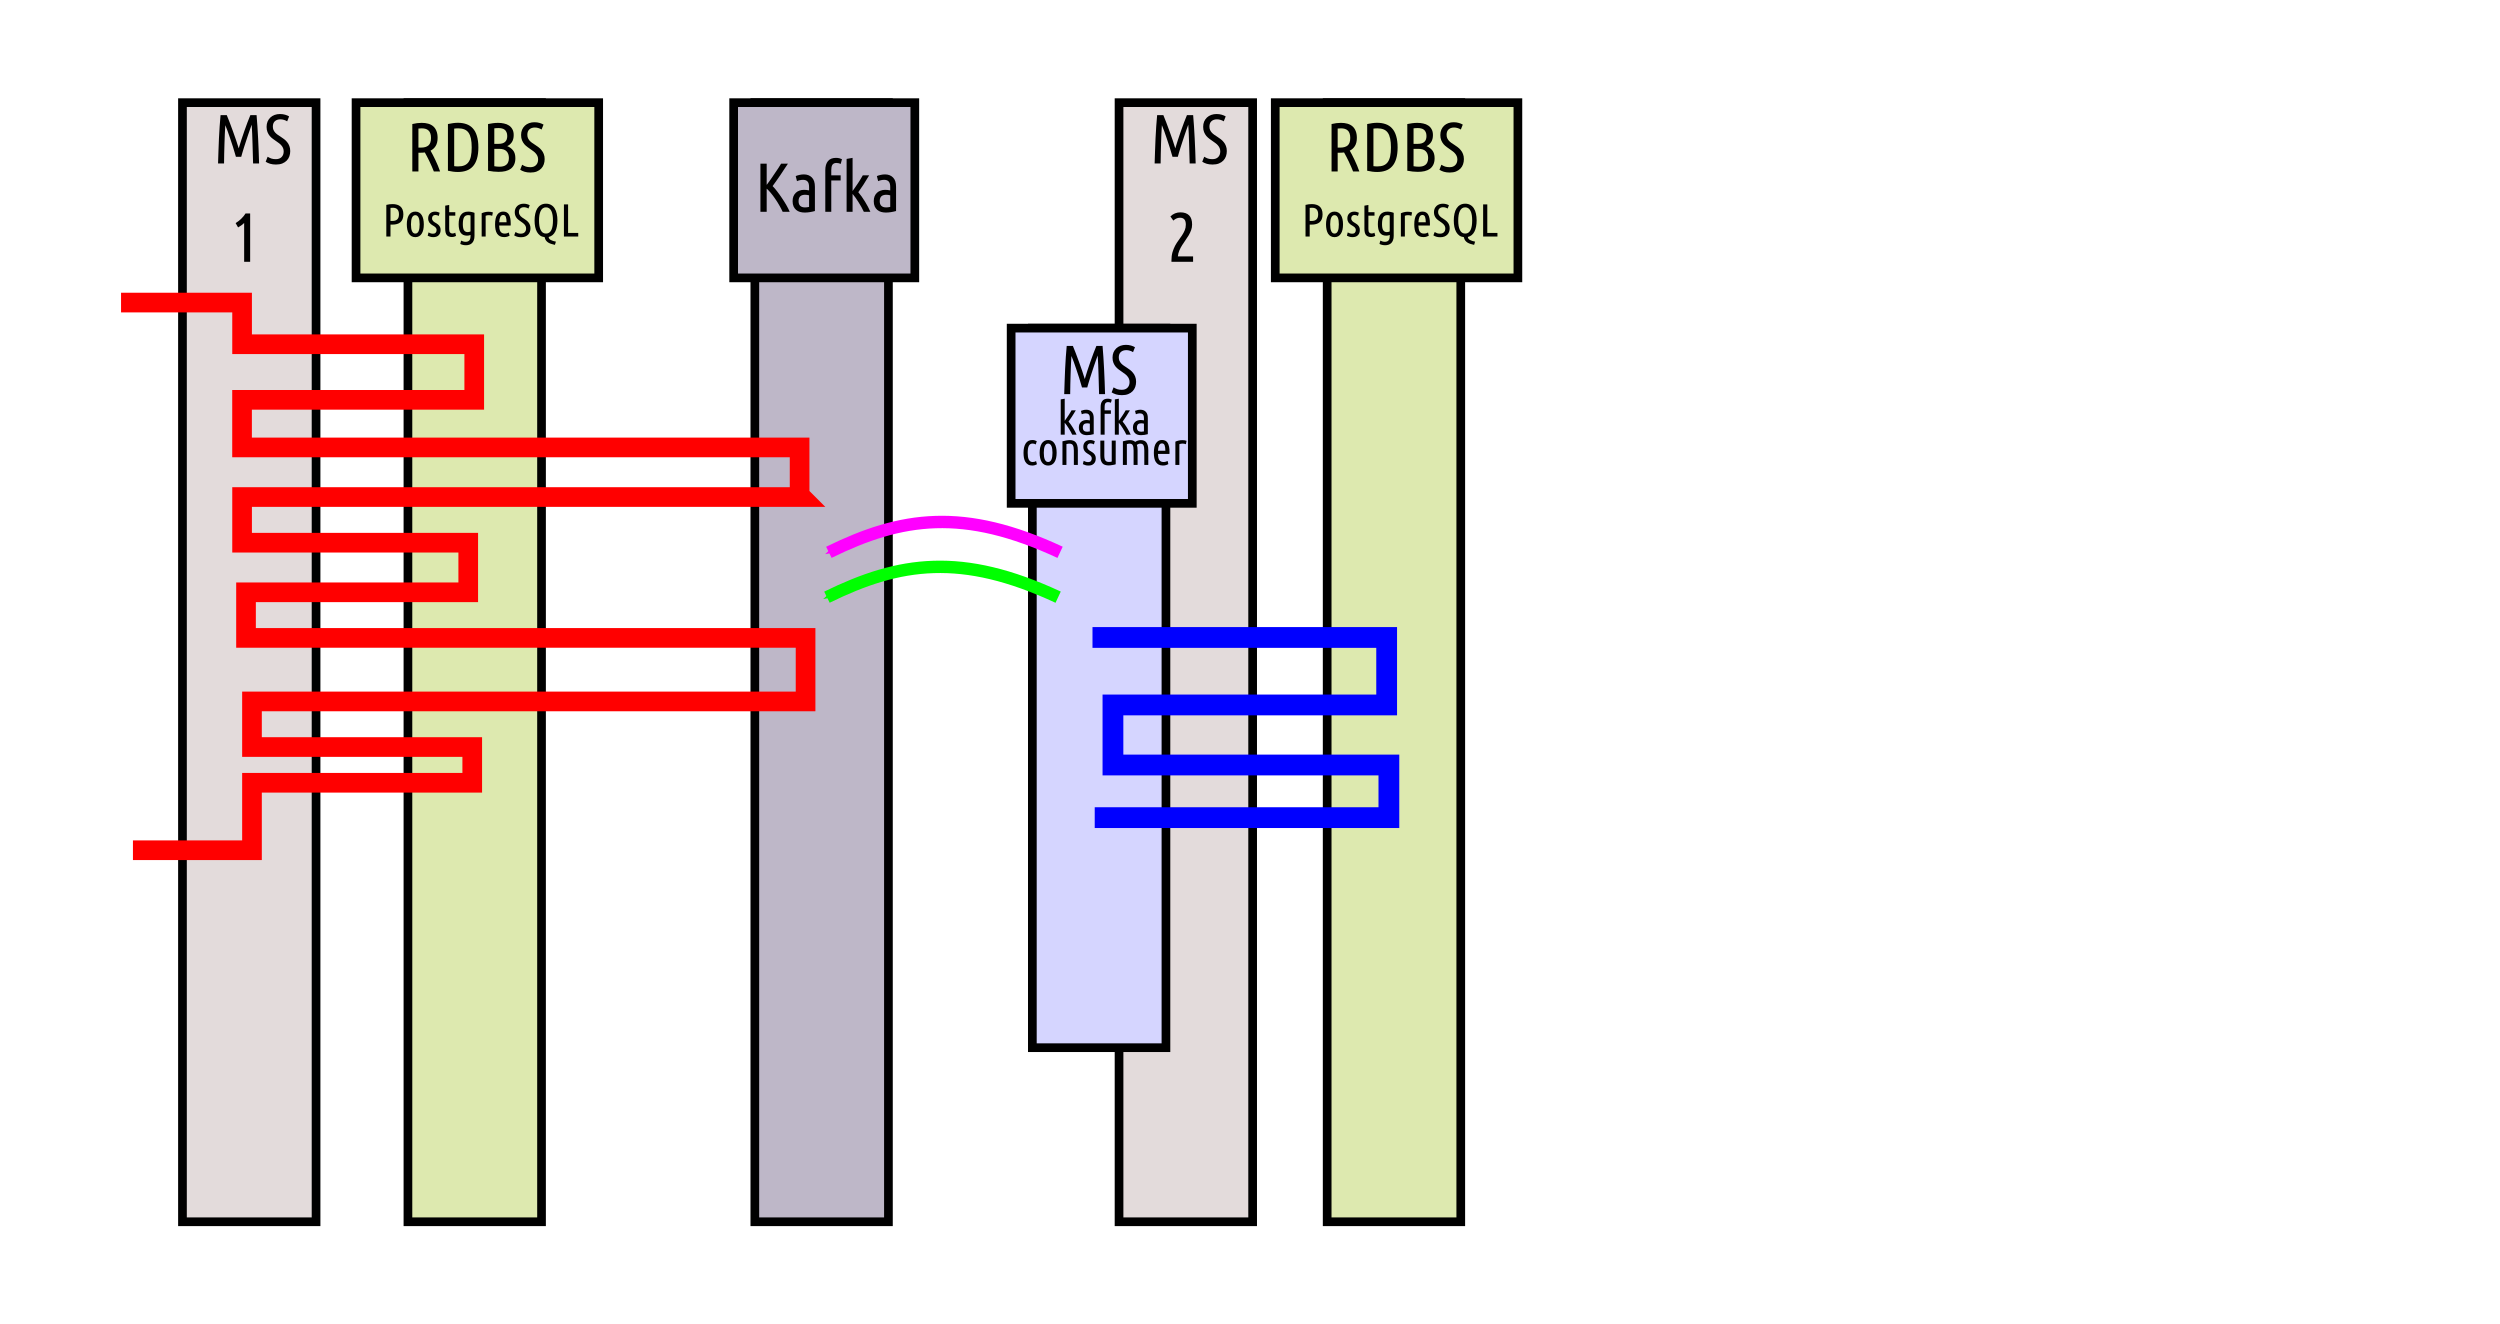 <?xml version="1.0" encoding="UTF-8" standalone="no"?>
<svg
   xmlns:dc="http://purl.org/dc/elements/1.1/"
   xmlns:cc="http://creativecommons.org/ns#"
   xmlns:rdf="http://www.w3.org/1999/02/22-rdf-syntax-ns#"
   xmlns:svg="http://www.w3.org/2000/svg"
   xmlns="http://www.w3.org/2000/svg"
   xmlns:sodipodi="http://sodipodi.sourceforge.net/DTD/sodipodi-0.dtd"
   xmlns:inkscape="http://www.inkscape.org/namespaces/inkscape"
   width="76.275mm"
   height="40.408mm"
   viewBox="0 0 76.275 40.408"
   version="1.1"
   id="svg8"
   inkscape:version="0.91 r13725"
   sodipodi:docname="2-kafka-detailed.svg">
  <sodipodi:namedview
     pagecolor="#ffffff"
     bordercolor="#666666"
     borderopacity="1"
     objecttolerance="10"
     gridtolerance="10"
     guidetolerance="10"
     inkscape:pageopacity="0"
     inkscape:pageshadow="2"
     inkscape:window-width="1366"
     inkscape:window-height="724"
     id="namedview603"
     showgrid="false"
     inkscape:zoom="2.3473369"
     inkscape:cx="67.842215"
     inkscape:cy="79.103548"
     inkscape:window-x="0"
     inkscape:window-y="20"
     inkscape:window-maximized="1"
     inkscape:current-layer="svg8" />
  <defs
     id="defs2">
    <marker
       orient="auto"
       refY="0.0"
       refX="0.0"
       id="Arrow1Mend"
       style="overflow:visible;">
      <path
         id="path5813"
         d="M 0.0,0.0 L 5.0,-5.0 L -12.5,0.0 L 5.0,5.0 L 0.0,0.0 z "
         style="fill-rule:evenodd;stroke:#ff00ff;stroke-width:1pt;stroke-opacity:1;fill:#ff00ff;fill-opacity:1"
         transform="scale(0.4) rotate(180) translate(10,0)" />
    </marker>
    <marker
       orient="auto"
       refY="0"
       refX="0"
       id="Arrow1Mend-3"
       style="overflow:visible">
      <path
         id="path5813-7"
         d="M 0,0 5,-5 -12.5,0 5,5 Z"
         style="fill:#000000;fill-opacity:1;fill-rule:evenodd;stroke:#000000;stroke-width:1pt;stroke-opacity:1"
         transform="matrix(-0.4,0,0,-0.4,-4,0)" />
    </marker>
    <marker
       orient="auto"
       refY="0"
       refX="0"
       id="Arrow1Mend-37"
       style="overflow:visible">
      <path
         id="path5813-8"
         d="M 0,0 5,-5 -12.5,0 5,5 Z"
         style="fill:#00ff00;fill-opacity:1;fill-rule:evenodd;stroke:#00ff00;stroke-width:1pt;stroke-opacity:1"
         transform="matrix(-0.4,0,0,-0.4,-4,0)" />
    </marker>
    <marker
       orient="auto"
       refY="0"
       refX="0"
       id="Arrow1Mend-4"
       style="overflow:visible">
      <path
         id="path5813-1"
         d="M 0,0 5,-5 -12.5,0 5,5 Z"
         style="fill:#ff00ff;fill-opacity:1;fill-rule:evenodd;stroke:#ff00ff;stroke-width:1pt;stroke-opacity:1"
         transform="matrix(-0.4,0,0,-0.4,-4,0)" />
    </marker>
    <marker
       orient="auto"
       refY="0"
       refX="0"
       id="Arrow1Mend-4-0"
       style="overflow:visible">
      <path
         id="path5813-1-9"
         d="M 0,0 5,-5 -12.5,0 5,5 Z"
         style="fill:#00ff00;fill-opacity:1;fill-rule:evenodd;stroke:#00ff00;stroke-width:1pt;stroke-opacity:1"
         transform="matrix(-0.4,0,0,-0.4,-4,0)" />
    </marker>
    <marker
       orient="auto"
       refY="0"
       refX="0"
       id="Arrow1Mend-8"
       style="overflow:visible">
      <path
         id="path5813-5"
         d="M 0,0 5,-5 -12.5,0 5,5 Z"
         style="fill:#ff00ff;fill-opacity:1;fill-rule:evenodd;stroke:#ff00ff;stroke-width:1pt;stroke-opacity:1"
         transform="matrix(-0.4,0,0,-0.4,-4,0)" />
    </marker>
    <marker
       orient="auto"
       refY="0"
       refX="0"
       id="Arrow1Mend-4-8"
       style="overflow:visible">
      <path
         id="path5813-1-4"
         d="M 0,0 5,-5 -12.5,0 5,5 Z"
         style="fill:#00ff00;fill-opacity:1;fill-rule:evenodd;stroke:#00ff00;stroke-width:1pt;stroke-opacity:1"
         transform="matrix(-0.4,0,0,-0.4,-4,0)" />
    </marker>
    <marker
       orient="auto"
       refY="0"
       refX="0"
       id="Arrow1Mend-4-0-3"
       style="overflow:visible">
      <path
         id="path5813-1-9-7"
         d="M 0,0 5,-5 -12.5,0 5,5 Z"
         style="fill:#00ff00;fill-opacity:1;fill-rule:evenodd;stroke:#00ff00;stroke-width:1pt;stroke-opacity:1"
         transform="matrix(-0.4,0,0,-0.4,-4,0)" />
    </marker>
  </defs>
  <rect
     style="fill:#beb7c8;stroke:#000000;stroke-width:0.265;fill-opacity:1"
     y="3.132"
     x="23.03"
     height="34.144"
     width="4.076"
     id="rect10-8" />
  <rect
     style="fill:#beb7c8;stroke:#000000;stroke-width:0.265;fill-opacity:1"
     y="3.132"
     x="22.384"
     height="5.346"
     width="5.527"
     id="rect10-8-3" />
  <rect
     style="fill:#e3dbdb;stroke:#000000;stroke-width:0.265;fill-opacity:1"
     y="3.132"
     x="5.567"
     height="34.144"
     width="4.076"
     id="rect10" />
  <g
     id="flowRoot12"
     style="font-style:normal;font-weight:normal;font-size:40px;line-height:1.25;font-family:sans-serif;letter-spacing:0px;word-spacing:0px;fill:#000000;fill-opacity:1;stroke:none"
     transform="matrix(0.06,0,0,0.06,-1.177,0.441)"
     aria-label=" MS 1">
    <path
       id="path4972"
       style="font-style:normal;font-variant:normal;font-weight:normal;font-stretch:normal;font-size:35.478px;line-height:0;font-family:'Ubuntu Condensed';-inkscape-font-specification:'Ubuntu Condensed, ';text-align:center;text-anchor:middle"
       d="m 139.582,72.379 q -0.71,-2.554 -1.455,-4.896 -0.745,-2.342 -1.455,-4.399 -0.674,-2.093 -1.313,-3.796 -0.639,-1.703 -1.171,-2.98 -0.142,2.022 -0.248,4.47 -0.071,2.412 -0.177,4.967 -0.071,2.554 -0.142,5.144 -0.035,2.554 -0.071,4.896 h -3.051 q 0.106,-3.193 0.213,-6.421 0.106,-3.264 0.248,-6.386 0.177,-3.158 0.355,-6.138 0.213,-2.98 0.461,-5.641 h 3.158 q 0.639,1.526 1.455,3.654 0.816,2.093 1.632,4.399 0.851,2.306 1.632,4.612 0.781,2.306 1.348,4.222 0.568,-1.916 1.313,-4.222 0.745,-2.306 1.561,-4.612 0.816,-2.306 1.596,-4.399 0.816,-2.129 1.455,-3.654 h 3.158 q 0.248,2.661 0.426,5.641 0.213,2.98 0.355,6.138 0.177,3.122 0.284,6.386 0.106,3.228 0.213,6.421 h -3.051 q -0.071,-2.342 -0.142,-4.931 -0.035,-2.59 -0.142,-5.18 -0.071,-2.625 -0.177,-5.073 -0.106,-2.483 -0.248,-4.541 -0.319,0.887 -0.816,2.235 -0.461,1.313 -0.993,2.874 -0.497,1.561 -1.064,3.228 -0.532,1.632 -1.029,3.158 -0.461,1.526 -0.851,2.803 -0.355,1.242 -0.568,2.022 z" />
    <path
       id="path4974"
       style="font-style:normal;font-variant:normal;font-weight:normal;font-stretch:normal;font-size:35.478px;line-height:0;font-family:'Ubuntu Condensed';-inkscape-font-specification:'Ubuntu Condensed, ';text-align:center;text-anchor:middle"
       d="m 159.86,73.586 q 1.916,0 2.945,-1.064 1.064,-1.064 1.064,-2.874 0,-0.958 -0.319,-1.703 -0.319,-0.745 -0.851,-1.348 -0.497,-0.603 -1.171,-1.1 -0.674,-0.497 -1.384,-0.993 -0.816,-0.568 -1.703,-1.206 -0.887,-0.639 -1.632,-1.49 -0.71,-0.851 -1.171,-1.987 -0.461,-1.135 -0.461,-2.661 0,-1.49 0.497,-2.696 0.532,-1.206 1.419,-2.058 0.922,-0.851 2.164,-1.313 1.277,-0.461 2.732,-0.461 1.419,0 2.625,0.355 1.206,0.355 2.022,0.851 l -0.993,2.519 q -0.745,-0.497 -1.632,-0.745 -0.851,-0.284 -1.809,-0.284 -1.738,0 -2.803,0.958 -1.029,0.922 -1.029,2.732 0,0.993 0.319,1.738 0.355,0.745 0.887,1.348 0.568,0.603 1.277,1.1 0.745,0.497 1.561,1.029 0.816,0.532 1.667,1.171 0.851,0.639 1.526,1.49 0.71,0.816 1.135,1.951 0.461,1.1 0.461,2.625 0,1.384 -0.426,2.625 -0.426,1.242 -1.348,2.2 -0.887,0.922 -2.271,1.49 -1.348,0.532 -3.193,0.532 -1.703,0 -2.98,-0.39 -1.277,-0.39 -2.271,-1.029 l 0.993,-2.554 q 0.922,0.568 1.88,0.922 0.993,0.319 2.271,0.319 z" />
    <path
       id="path4976"
       style="font-style:normal;font-variant:normal;font-weight:normal;font-stretch:normal;font-size:35.478px;line-height:0;font-family:'Ubuntu Condensed';-inkscape-font-specification:'Ubuntu Condensed, ';text-align:center;text-anchor:middle"
       d="m 139.439,106.095 q 0.674,-0.39 1.384,-0.958 0.745,-0.568 1.419,-1.206 0.674,-0.674 1.242,-1.348 0.603,-0.71 0.993,-1.384 h 2.342 v 24.586 h -3.051 v -19.761 q -0.603,0.639 -1.419,1.206 -0.781,0.568 -1.667,1.064 z" />
  </g>
  <rect
     style="fill:#e3dbdb;stroke:#000000;stroke-width:0.265;stroke-miterlimit:4;stroke-dasharray:none;fill-opacity:1"
     y="3.132"
     x="34.142"
     height="34.144"
     width="4.076"
     id="rect10-0" />
  <g
     id="flowRoot12-6"
     style="font-style:normal;font-weight:normal;font-size:40px;line-height:1.25;font-family:sans-serif;letter-spacing:0px;word-spacing:0px;fill:#000000;fill-opacity:1;stroke:none"
     transform="matrix(0.06,0,0,0.06,27.398,0.441)"
     aria-label=" MS 2">
    <path
       id="path4979"
       style="font-style:normal;font-variant:normal;font-weight:normal;font-stretch:normal;font-size:35.478px;line-height:0;font-family:'Ubuntu Condensed';-inkscape-font-specification:'Ubuntu Condensed, ';text-align:center;text-anchor:middle"
       d="m 139.582,72.379 q -0.71,-2.554 -1.455,-4.896 -0.745,-2.342 -1.455,-4.399 -0.674,-2.093 -1.313,-3.796 -0.639,-1.703 -1.171,-2.98 -0.142,2.022 -0.248,4.47 -0.071,2.412 -0.177,4.967 -0.071,2.554 -0.142,5.144 -0.035,2.554 -0.071,4.896 h -3.051 q 0.106,-3.193 0.213,-6.421 0.106,-3.264 0.248,-6.386 0.177,-3.158 0.355,-6.138 0.213,-2.98 0.461,-5.641 h 3.158 q 0.639,1.526 1.455,3.654 0.816,2.093 1.632,4.399 0.851,2.306 1.632,4.612 0.781,2.306 1.348,4.222 0.568,-1.916 1.313,-4.222 0.745,-2.306 1.561,-4.612 0.816,-2.306 1.596,-4.399 0.816,-2.129 1.455,-3.654 h 3.158 q 0.248,2.661 0.426,5.641 0.213,2.98 0.355,6.138 0.177,3.122 0.284,6.386 0.106,3.228 0.213,6.421 h -3.051 q -0.071,-2.342 -0.142,-4.931 -0.035,-2.59 -0.142,-5.18 -0.071,-2.625 -0.177,-5.073 -0.106,-2.483 -0.248,-4.541 -0.319,0.887 -0.816,2.235 -0.461,1.313 -0.993,2.874 -0.497,1.561 -1.064,3.228 -0.532,1.632 -1.029,3.158 -0.461,1.526 -0.851,2.803 -0.355,1.242 -0.568,2.022 z" />
    <path
       id="path4981"
       style="font-style:normal;font-variant:normal;font-weight:normal;font-stretch:normal;font-size:35.478px;line-height:0;font-family:'Ubuntu Condensed';-inkscape-font-specification:'Ubuntu Condensed, ';text-align:center;text-anchor:middle"
       d="m 159.86,73.586 q 1.916,0 2.945,-1.064 1.064,-1.064 1.064,-2.874 0,-0.958 -0.319,-1.703 -0.319,-0.745 -0.851,-1.348 -0.497,-0.603 -1.171,-1.1 -0.674,-0.497 -1.384,-0.993 -0.816,-0.568 -1.703,-1.206 -0.887,-0.639 -1.632,-1.49 -0.71,-0.851 -1.171,-1.987 -0.461,-1.135 -0.461,-2.661 0,-1.49 0.497,-2.696 0.532,-1.206 1.419,-2.058 0.922,-0.851 2.164,-1.313 1.277,-0.461 2.732,-0.461 1.419,0 2.625,0.355 1.206,0.355 2.022,0.851 l -0.993,2.519 q -0.745,-0.497 -1.632,-0.745 -0.851,-0.284 -1.809,-0.284 -1.738,0 -2.803,0.958 -1.029,0.922 -1.029,2.732 0,0.993 0.319,1.738 0.355,0.745 0.887,1.348 0.568,0.603 1.277,1.1 0.745,0.497 1.561,1.029 0.816,0.532 1.667,1.171 0.851,0.639 1.526,1.49 0.71,0.816 1.135,1.951 0.461,1.1 0.461,2.625 0,1.384 -0.426,2.625 -0.426,1.242 -1.348,2.2 -0.887,0.922 -2.271,1.49 -1.348,0.532 -3.193,0.532 -1.703,0 -2.98,-0.39 -1.277,-0.39 -2.271,-1.029 l 0.993,-2.554 q 0.922,0.568 1.88,0.922 0.993,0.319 2.271,0.319 z" />
    <path
       id="path4983"
       style="font-style:normal;font-variant:normal;font-weight:normal;font-stretch:normal;font-size:35.478px;line-height:0;font-family:'Ubuntu Condensed';-inkscape-font-specification:'Ubuntu Condensed, ';text-align:center;text-anchor:middle"
       d="m 138.517,102.725 q 2.093,-2.093 5.109,-2.093 2.874,0 4.399,1.526 1.526,1.49 1.526,4.683 0,1.49 -0.497,2.838 -0.497,1.348 -1.242,2.625 -0.745,1.242 -1.632,2.483 -0.887,1.242 -1.703,2.554 -0.816,1.277 -1.419,2.696 -0.603,1.384 -0.745,2.98 h 7.734 v 2.767 h -10.998 v -0.674 q 0,-2.377 0.532,-4.222 0.568,-1.845 1.348,-3.335 0.816,-1.49 1.774,-2.767 0.958,-1.277 1.738,-2.483 0.816,-1.242 1.348,-2.519 0.568,-1.313 0.568,-2.874 0,-1.88 -0.745,-2.696 -0.745,-0.851 -2.235,-0.851 -1.029,0 -1.88,0.426 -0.816,0.39 -1.49,1.029 z" />
  </g>
  <flowRoot
     transform="translate(1.157,-0.205)"
     style="font-style:normal;font-weight:normal;font-size:8px;line-height:1.25;font-family:sans-serif;letter-spacing:0px;word-spacing:0px;fill:#000000;fill-opacity:1;stroke:none"
     id="flowRoot7631"
     xml:space="preserve"><flowRegion
       style="font-size:8px"
       id="flowRegion7633"><rect
         style="font-size:8px"
         y="81.653"
         x="-64.107"
         height="47.321"
         width="193.571"
         id="rect7635" /></flowRegion><flowPara
       id="flowPara7637" /></flowRoot>  <rect
     style="fill:#d5d5ff;stroke:#000000;stroke-width:0.265;fill-opacity:1"
     y="10.011"
     x="31.497"
     height="21.954"
     width="4.076"
     id="rect10-8-6-6" />
  <rect
     style="fill:#d5d5ff;stroke:#000000;stroke-width:0.265;fill-opacity:1"
     y="10.011"
     x="30.85"
     height="5.346"
     width="5.527"
     id="rect10-8-3-7-1" />
  <g
     id="flowRoot561-5"
     style="font-style:normal;font-variant:normal;font-weight:normal;font-stretch:normal;font-size:8px;line-height:1.25;font-family:'Ubuntu Condensed';-inkscape-font-specification:'Ubuntu Condensed, ';text-align:center;letter-spacing:0px;word-spacing:0px;text-anchor:middle;fill:#000000;fill-opacity:1;stroke:none"
     transform="matrix(0.265,0,0,0.265,-14.585,8.663)"
     aria-label="MS">
    <path
       id="path745"
       d="m 179.61,11.917 q -0.16,-0.576 -0.328,-1.104 -0.168,-0.528 -0.328,-0.992 -0.152,-0.472 -0.296,-0.856 -0.144,-0.384 -0.264,-0.672 -0.032,0.456 -0.056,1.008 -0.016,0.544 -0.04,1.12 -0.016,0.576 -0.032,1.16 -0.008,0.576 -0.016,1.104 h -0.688 q 0.024,-0.72 0.048,-1.448 0.024,-0.736 0.056,-1.44 0.04,-0.712 0.08,-1.384 0.048,-0.672 0.104,-1.272 h 0.712 q 0.144,0.344 0.328,0.824 0.184,0.472 0.368,0.992 0.192,0.52 0.368,1.04 0.176,0.52 0.304,0.952 0.128,-0.432 0.296,-0.952 0.168,-0.52 0.352,-1.04 0.184,-0.52 0.36,-0.992 0.184,-0.48 0.328,-0.824 h 0.712 q 0.056,0.6 0.096,1.272 0.048,0.672 0.08,1.384 0.04,0.704 0.064,1.44 0.024,0.728 0.048,1.448 h -0.688 q -0.016,-0.528 -0.032,-1.112 -0.008,-0.584 -0.032,-1.168 -0.016,-0.592 -0.04,-1.144 -0.024,-0.56 -0.056,-1.024 -0.072,0.2 -0.184,0.504 -0.104,0.296 -0.224,0.648 -0.112,0.352 -0.24,0.728 -0.12,0.368 -0.232,0.712 -0.104,0.344 -0.192,0.632 -0.08,0.28 -0.128,0.456 z" />
    <path
       id="path747"
       d="m 184.182,12.189 q 0.432,0 0.664,-0.24 0.24,-0.24 0.24,-0.648 0,-0.216 -0.072,-0.384 -0.072,-0.168 -0.192,-0.304 -0.112,-0.136 -0.264,-0.248 -0.152,-0.112 -0.312,-0.224 -0.184,-0.128 -0.384,-0.272 -0.2,-0.144 -0.368,-0.336 -0.16,-0.192 -0.264,-0.448 -0.104,-0.256 -0.104,-0.6 0,-0.336 0.112,-0.608 0.12,-0.272 0.32,-0.464 0.208,-0.192 0.488,-0.296 0.288,-0.104 0.616,-0.104 0.32,0 0.592,0.08 0.272,0.08 0.456,0.192 l -0.224,0.568 q -0.168,-0.112 -0.368,-0.168 -0.192,-0.064 -0.408,-0.064 -0.392,0 -0.632,0.216 -0.232,0.208 -0.232,0.616 0,0.224 0.072,0.392 0.08,0.168 0.2,0.304 0.128,0.136 0.288,0.248 0.168,0.112 0.352,0.232 0.184,0.12 0.376,0.264 0.192,0.144 0.344,0.336 0.16,0.184 0.256,0.44 0.104,0.248 0.104,0.592 0,0.312 -0.096,0.592 -0.096,0.28 -0.304,0.496 -0.2,0.208 -0.512,0.336 -0.304,0.12 -0.72,0.12 -0.384,0 -0.672,-0.088 -0.288,-0.088 -0.512,-0.232 l 0.224,-0.576 q 0.208,0.128 0.424,0.208 0.224,0.072 0.512,0.072 z" />
  </g>
  <g
     id="flowRoot561-1-6"
     style="font-style:normal;font-variant:normal;font-weight:normal;font-stretch:normal;font-size:8px;line-height:40%;font-family:'Ubuntu Condensed';-inkscape-font-specification:'Ubuntu Condensed, ';text-align:center;letter-spacing:0px;word-spacing:0px;text-anchor:middle;fill:#000000;fill-opacity:1;stroke:none"
     transform="matrix(0.265,0,0,0.265,-14.415,9.953)"
     aria-label=" kafka consumer">
    <path
       id="path718"
       d="m 178.255,9.685 q -0.224,0.384 -0.432,0.704 -0.203,0.315 -0.405,0.592 0.128,0.149 0.261,0.336 0.133,0.187 0.256,0.389 0.123,0.197 0.229,0.4 0.107,0.197 0.181,0.379 h -0.501 q -0.08,-0.176 -0.187,-0.368 -0.107,-0.192 -0.224,-0.373 -0.117,-0.187 -0.235,-0.352 -0.117,-0.165 -0.219,-0.277 v 1.371 h -0.459 V 8.426 l 0.459,-0.08 v 2.544 q 0.096,-0.128 0.203,-0.288 0.112,-0.16 0.219,-0.32 0.107,-0.165 0.203,-0.32 0.096,-0.155 0.16,-0.277 z" />
    <path
       id="path720"
       style="font-size:5.333px;line-height:40%"
       d="m 178.846,9.743 q 0.139,-0.059 0.293,-0.091 0.155,-0.037 0.336,-0.037 0.373,0 0.608,0.235 0.235,0.229 0.235,0.72 v 1.856 q -0.192,0.053 -0.395,0.085 -0.197,0.032 -0.389,0.032 -0.192,0 -0.363,-0.048 -0.165,-0.048 -0.293,-0.155 -0.123,-0.107 -0.197,-0.267 -0.075,-0.165 -0.075,-0.4 0,-0.219 0.064,-0.379 0.069,-0.165 0.187,-0.272 0.117,-0.112 0.277,-0.165 0.16,-0.059 0.347,-0.059 0.176,0 0.389,0.043 v -0.256 q 0,-0.309 -0.123,-0.432 Q 179.63,10.031 179.406,10.031 q -0.123,0 -0.235,0.027 -0.107,0.021 -0.229,0.075 z m 0.219,1.925 q 0,0.245 0.128,0.363 0.128,0.117 0.363,0.117 0.144,0 0.315,-0.037 v -0.891 q -0.16,-0.043 -0.315,-0.043 -0.101,0 -0.192,0.027 -0.091,0.021 -0.16,0.08 -0.064,0.053 -0.101,0.149 -0.037,0.091 -0.037,0.235 z" />
    <path
       id="path722"
       style="font-size:5.333px;line-height:40%"
       d="m 181.932,8.346 q 0.155,0 0.272,0.032 0.117,0.032 0.192,0.069 l -0.096,0.363 q -0.075,-0.037 -0.155,-0.053 -0.08,-0.021 -0.171,-0.021 -0.123,0 -0.203,0.043 -0.08,0.043 -0.123,0.117 -0.043,0.075 -0.059,0.181 -0.016,0.101 -0.016,0.219 v 0.389 h 0.72 v 0.395 h -0.72 v 2.405 h -0.459 V 9.295 q 0,-0.453 0.203,-0.699 0.203,-0.251 0.613,-0.251 z" />
    <path
       id="path724"
       style="font-size:5.333px;line-height:40%"
       d="m 184.485,9.685 q -0.224,0.384 -0.432,0.704 -0.203,0.315 -0.405,0.592 0.128,0.149 0.261,0.336 0.133,0.187 0.256,0.389 0.123,0.197 0.229,0.4 0.107,0.197 0.181,0.379 h -0.501 q -0.08,-0.176 -0.187,-0.368 -0.107,-0.192 -0.224,-0.373 -0.117,-0.187 -0.235,-0.352 -0.117,-0.165 -0.219,-0.277 v 1.371 h -0.459 V 8.426 l 0.459,-0.08 v 2.544 q 0.096,-0.128 0.203,-0.288 0.112,-0.16 0.219,-0.32 0.107,-0.165 0.203,-0.32 0.096,-0.155 0.16,-0.277 z" />
    <path
       id="path726"
       style="font-size:5.333px;line-height:40%"
       d="m 185.075,9.743 q 0.139,-0.059 0.293,-0.091 0.155,-0.037 0.336,-0.037 0.373,0 0.608,0.235 0.235,0.229 0.235,0.72 v 1.856 q -0.192,0.053 -0.395,0.085 -0.197,0.032 -0.389,0.032 -0.192,0 -0.363,-0.048 -0.165,-0.048 -0.293,-0.155 -0.123,-0.107 -0.197,-0.267 -0.075,-0.165 -0.075,-0.4 0,-0.219 0.064,-0.379 0.069,-0.165 0.187,-0.272 0.117,-0.112 0.277,-0.165 0.16,-0.059 0.347,-0.059 0.176,0 0.389,0.043 v -0.256 q 0,-0.309 -0.123,-0.432 -0.117,-0.123 -0.341,-0.123 -0.123,0 -0.235,0.027 -0.107,0.021 -0.229,0.075 z m 0.219,1.925 q 0,0.245 0.128,0.363 0.128,0.117 0.363,0.117 0.144,0 0.315,-0.037 v -0.891 q -0.16,-0.043 -0.315,-0.043 -0.101,0 -0.192,0.027 -0.091,0.021 -0.16,0.08 -0.064,0.053 -0.101,0.149 -0.037,0.091 -0.037,0.235 z" />
    <path
       id="path728"
       style="font-size:5.333px;line-height:40%"
       d="m 173.25,16.041 q -0.288,0 -0.48,-0.112 -0.192,-0.112 -0.315,-0.304 -0.117,-0.197 -0.171,-0.464 -0.048,-0.267 -0.048,-0.581 0,-0.693 0.251,-1.083 0.256,-0.395 0.768,-0.395 0.155,0 0.277,0.037 0.123,0.037 0.229,0.096 l -0.117,0.379 q -0.165,-0.107 -0.368,-0.107 -0.288,0 -0.427,0.261 -0.133,0.261 -0.133,0.811 0,0.229 0.027,0.427 0.027,0.192 0.091,0.331 0.069,0.139 0.176,0.219 0.112,0.08 0.283,0.08 0.117,0 0.208,-0.027 0.096,-0.032 0.181,-0.08 l 0.101,0.357 q -0.085,0.059 -0.229,0.107 -0.139,0.048 -0.304,0.048 z" />
    <path
       id="path730"
       style="font-size:5.333px;line-height:40%"
       d="m 176.049,14.574 q 0,0.331 -0.059,0.603 -0.059,0.267 -0.181,0.459 -0.117,0.192 -0.304,0.299 -0.181,0.107 -0.432,0.107 -0.251,0 -0.437,-0.107 -0.187,-0.107 -0.309,-0.299 -0.117,-0.192 -0.176,-0.459 -0.059,-0.272 -0.059,-0.603 0,-0.325 0.059,-0.597 0.059,-0.272 0.176,-0.464 0.123,-0.197 0.309,-0.304 0.187,-0.107 0.437,-0.107 0.251,0 0.432,0.107 0.187,0.107 0.304,0.304 0.123,0.192 0.181,0.464 0.059,0.272 0.059,0.597 z m -0.48,0 q 0,-0.235 -0.027,-0.427 -0.027,-0.197 -0.085,-0.336 -0.059,-0.144 -0.155,-0.219 -0.096,-0.08 -0.229,-0.08 -0.139,0 -0.235,0.08 -0.091,0.075 -0.155,0.219 -0.059,0.139 -0.085,0.336 -0.027,0.192 -0.027,0.427 0,0.235 0.027,0.432 0.027,0.192 0.085,0.331 0.064,0.139 0.155,0.219 0.096,0.075 0.235,0.075 0.133,0 0.229,-0.075 0.096,-0.08 0.155,-0.219 0.059,-0.139 0.085,-0.331 0.027,-0.197 0.027,-0.432 z" />
    <path
       id="path732"
       style="font-size:5.333px;line-height:40%"
       d="m 176.72,13.251 q 0.197,-0.059 0.427,-0.096 0.229,-0.043 0.421,-0.043 0.208,0 0.379,0.059 0.171,0.053 0.288,0.187 0.123,0.133 0.187,0.363 0.069,0.224 0.069,0.56 v 1.691 h -0.459 v -1.653 q 0,-0.416 -0.107,-0.608 -0.107,-0.192 -0.4,-0.192 -0.155,0 -0.347,0.053 v 2.4 h -0.459 z" />
    <path
       id="path734"
       style="font-size:5.333px;line-height:40%"
       d="m 179.682,15.646 q 0.203,0 0.304,-0.112 0.107,-0.117 0.107,-0.304 0,-0.117 -0.043,-0.197 -0.043,-0.085 -0.112,-0.149 -0.069,-0.064 -0.16,-0.112 -0.091,-0.053 -0.181,-0.112 -0.091,-0.053 -0.176,-0.123 -0.085,-0.075 -0.155,-0.165 -0.064,-0.096 -0.107,-0.213 -0.037,-0.123 -0.037,-0.283 0,-0.347 0.213,-0.56 0.219,-0.213 0.587,-0.213 0.155,0 0.293,0.043 0.139,0.037 0.229,0.085 l -0.101,0.368 q -0.096,-0.053 -0.192,-0.08 -0.096,-0.027 -0.208,-0.027 -0.171,0 -0.272,0.101 -0.101,0.096 -0.101,0.283 0,0.107 0.037,0.187 0.037,0.075 0.096,0.139 0.064,0.059 0.139,0.112 0.08,0.053 0.165,0.101 0.101,0.059 0.197,0.128 0.101,0.069 0.176,0.165 0.08,0.091 0.128,0.219 0.048,0.123 0.048,0.299 0,0.368 -0.219,0.592 -0.213,0.224 -0.629,0.224 -0.213,0 -0.384,-0.059 -0.171,-0.059 -0.256,-0.107 l 0.096,-0.379 q 0.08,0.043 0.213,0.096 0.139,0.053 0.304,0.053 z" />
    <path
       id="path736"
       style="font-size:5.333px;line-height:40%"
       d="m 182.849,15.891 q -0.069,0.027 -0.171,0.053 -0.096,0.021 -0.208,0.037 -0.107,0.021 -0.219,0.032 -0.107,0.016 -0.197,0.016 -0.219,0 -0.4,-0.053 -0.181,-0.048 -0.309,-0.176 -0.128,-0.128 -0.197,-0.347 -0.069,-0.224 -0.069,-0.56 v -1.723 h 0.459 v 1.707 q 0,0.411 0.123,0.581 0.128,0.165 0.384,0.165 0.085,0 0.171,-0.005 0.085,-0.011 0.176,-0.037 v -2.411 h 0.459 z" />
    <path
       id="path738"
       style="font-size:5.333px;line-height:40%"
       d="m 183.678,13.251 q 0.187,-0.059 0.405,-0.096 0.219,-0.043 0.4,-0.043 0.187,0 0.336,0.048 0.155,0.048 0.272,0.16 0.139,-0.091 0.299,-0.149 0.16,-0.059 0.352,-0.059 0.192,0 0.347,0.059 0.16,0.053 0.272,0.187 0.112,0.133 0.176,0.363 0.064,0.224 0.064,0.56 v 1.691 h -0.459 v -1.653 q 0,-0.416 -0.096,-0.608 -0.096,-0.192 -0.363,-0.192 -0.101,0 -0.208,0.037 -0.101,0.037 -0.192,0.101 0.043,0.123 0.064,0.277 0.021,0.155 0.021,0.347 v 1.691 h -0.459 v -1.653 q 0,-0.416 -0.096,-0.608 -0.096,-0.192 -0.363,-0.192 -0.139,0 -0.315,0.053 v 2.4 h -0.459 z" />
    <path
       id="path740"
       style="font-size:5.333px;line-height:40%"
       d="m 187.712,14.707 q 0.005,0.203 0.037,0.373 0.032,0.165 0.101,0.293 0.075,0.123 0.192,0.192 0.123,0.069 0.309,0.069 0.155,0 0.283,-0.043 0.133,-0.048 0.192,-0.08 l 0.085,0.368 q -0.069,0.048 -0.235,0.101 -0.16,0.059 -0.384,0.059 -0.293,0 -0.496,-0.107 -0.197,-0.107 -0.325,-0.299 -0.123,-0.192 -0.176,-0.459 -0.053,-0.267 -0.053,-0.587 0,-0.773 0.256,-1.131 0.256,-0.357 0.677,-0.357 0.475,0 0.672,0.357 0.197,0.357 0.197,1.003 0,0.059 0,0.123 0,0.059 -0.005,0.123 z m 0.464,-1.216 q -0.229,0 -0.336,0.229 -0.101,0.229 -0.123,0.613 h 0.848 q 0,-0.389 -0.08,-0.613 -0.08,-0.229 -0.309,-0.229 z" />
    <path
       id="path742"
       style="font-size:5.333px;line-height:40%"
       d="m 190.931,13.587 q -0.171,-0.075 -0.384,-0.075 -0.197,0 -0.368,0.069 v 2.389 h -0.459 v -2.677 q 0.155,-0.075 0.352,-0.123 0.203,-0.053 0.443,-0.053 0.128,0 0.256,0.016 0.128,0.016 0.24,0.059 z" />
  </g>
  <path
     id="path5802-9"
     d="m 32.343,16.851 c -2.943,-1.37 -4.833,-1.091 -7.054,0"
     style="fill:none;stroke:#ff00ff;stroke-width:0.378;stroke-linecap:butt;stroke-linejoin:miter;stroke-miterlimit:4;stroke-dasharray:none;stroke-opacity:1;marker-end:url(#Arrow1Mend-4)"
     inkscape:connector-curvature="0" />
  <path
     id="path5802-9-8"
     d="m 32.284,18.22 c -2.943,-1.37 -4.833,-1.091 -7.054,0"
     style="fill:none;stroke:#00ff00;stroke-width:0.378;stroke-linecap:butt;stroke-linejoin:miter;stroke-miterlimit:4;stroke-dasharray:none;stroke-opacity:1;marker-end:url(#Arrow1Mend-4-0)"
     inkscape:connector-curvature="0" />
  <g
     id="flowRoot782"
     style="font-style:normal;font-weight:normal;font-size:40px;line-height:1.25;font-family:sans-serif;letter-spacing:0px;word-spacing:0px;fill:#000000;fill-opacity:1;stroke:none"
     transform="matrix(0.265,0,0,0.265,37.411,-6.849)"
     aria-label="Kafka">
    <path
       id="path790"
       style="font-style:normal;font-variant:normal;font-weight:normal;font-stretch:normal;font-size:8px;font-family:'Ubuntu Condensed';-inkscape-font-specification:'Ubuntu Condensed, '"
       d="m -50.455,44.685 q -0.176,0.272 -0.4,0.6 -0.216,0.328 -0.448,0.68 -0.232,0.344 -0.472,0.68 -0.232,0.336 -0.448,0.624 0.24,0.24 0.52,0.608 0.28,0.36 0.552,0.768 0.272,0.4 0.512,0.816 0.24,0.416 0.384,0.768 h -0.808 q -0.168,-0.368 -0.392,-0.752 -0.216,-0.384 -0.464,-0.736 -0.24,-0.36 -0.496,-0.664 -0.248,-0.304 -0.488,-0.512 v 2.664 h -0.72 v -5.544 h 0.72 v 2.448 q 0.208,-0.264 0.44,-0.6 0.232,-0.336 0.456,-0.672 0.232,-0.336 0.432,-0.64 0.2,-0.312 0.336,-0.536 z" />
    <path
       id="path792"
       style="font-style:normal;font-variant:normal;font-weight:normal;font-stretch:normal;font-size:8px;font-family:'Ubuntu Condensed';-inkscape-font-specification:'Ubuntu Condensed, '"
       d="m -49.56,46.117 q 0.208,-0.088 0.44,-0.136 0.232,-0.056 0.504,-0.056 0.56,0 0.912,0.352 0.352,0.344 0.352,1.08 v 2.784 q -0.288,0.08 -0.592,0.128 -0.296,0.048 -0.584,0.048 -0.288,0 -0.544,-0.072 -0.248,-0.072 -0.44,-0.232 -0.184,-0.16 -0.296,-0.4 -0.112,-0.248 -0.112,-0.6 0,-0.328 0.096,-0.568 0.104,-0.248 0.28,-0.408 0.176,-0.168 0.416,-0.248 0.24,-0.088 0.52,-0.088 0.264,0 0.584,0.064 v -0.384 q 0,-0.464 -0.184,-0.648 -0.176,-0.184 -0.512,-0.184 -0.184,0 -0.352,0.04 -0.16,0.032 -0.344,0.112 z m 0.328,2.888 q 0,0.368 0.192,0.544 0.192,0.176 0.544,0.176 0.216,0 0.472,-0.056 v -1.336 q -0.24,-0.064 -0.472,-0.064 -0.152,0 -0.288,0.04 -0.136,0.032 -0.24,0.12 -0.096,0.08 -0.152,0.224 -0.056,0.136 -0.056,0.352 z" />
    <path
       id="path794"
       style="font-style:normal;font-variant:normal;font-weight:normal;font-stretch:normal;font-size:8px;font-family:'Ubuntu Condensed';-inkscape-font-specification:'Ubuntu Condensed, '"
       d="m -44.931,44.021 q 0.232,0 0.408,0.048 0.176,0.048 0.288,0.104 l -0.144,0.544 q -0.112,-0.056 -0.232,-0.08 -0.12,-0.032 -0.256,-0.032 -0.184,0 -0.304,0.064 -0.12,0.064 -0.184,0.176 -0.064,0.112 -0.088,0.272 -0.024,0.152 -0.024,0.328 v 0.584 h 1.08 v 0.592 h -1.08 v 3.608 h -0.688 v -4.784 q 0,-0.68 0.304,-1.048 0.304,-0.376 0.92,-0.376 z" />
    <path
       id="path796"
       style="font-style:normal;font-variant:normal;font-weight:normal;font-stretch:normal;font-size:8px;font-family:'Ubuntu Condensed';-inkscape-font-specification:'Ubuntu Condensed, '"
       d="m -41.102,46.029 q -0.336,0.576 -0.648,1.056 -0.304,0.472 -0.608,0.888 0.192,0.224 0.392,0.504 0.2,0.28 0.384,0.584 0.184,0.296 0.344,0.6 0.16,0.296 0.272,0.568 h -0.752 q -0.12,-0.264 -0.28,-0.552 -0.16,-0.288 -0.336,-0.56 -0.176,-0.28 -0.352,-0.528 -0.176,-0.248 -0.328,-0.416 v 2.056 h -0.688 v -6.088 l 0.688,-0.12 v 3.816 q 0.144,-0.192 0.304,-0.432 0.168,-0.24 0.328,-0.48 0.16,-0.248 0.304,-0.48 0.144,-0.232 0.24,-0.416 z" />
    <path
       id="path798"
       style="font-style:normal;font-variant:normal;font-weight:normal;font-stretch:normal;font-size:8px;font-family:'Ubuntu Condensed';-inkscape-font-specification:'Ubuntu Condensed, '"
       d="m -40.216,46.117 q 0.208,-0.088 0.44,-0.136 0.232,-0.056 0.504,-0.056 0.56,0 0.912,0.352 0.352,0.344 0.352,1.08 v 2.784 q -0.288,0.08 -0.592,0.128 -0.296,0.048 -0.584,0.048 -0.288,0 -0.544,-0.072 -0.248,-0.072 -0.44,-0.232 -0.184,-0.16 -0.296,-0.4 -0.112,-0.248 -0.112,-0.6 0,-0.328 0.096,-0.568 0.104,-0.248 0.28,-0.408 0.176,-0.168 0.416,-0.248 0.24,-0.088 0.52,-0.088 0.264,0 0.584,0.064 v -0.384 q 0,-0.464 -0.184,-0.648 -0.176,-0.184 -0.512,-0.184 -0.184,0 -0.352,0.04 -0.16,0.032 -0.344,0.112 z m 0.328,2.888 q 0,0.368 0.192,0.544 0.192,0.176 0.544,0.176 0.216,0 0.472,-0.056 v -1.336 q -0.24,-0.064 -0.472,-0.064 -0.152,0 -0.288,0.04 -0.136,0.032 -0.24,0.12 -0.096,0.08 -0.152,0.224 -0.056,0.136 -0.056,0.352 z" />
  </g>
  <rect
     style="fill:#dde9af;stroke:#000000;stroke-width:0.265;fill-opacity:1"
     y="3.132"
     x="12.446"
     height="34.144"
     width="4.076"
     id="rect10-8-9" />
  <rect
     style="fill:#dde9af;stroke:#000000;stroke-width:0.265;stroke-miterlimit:4;stroke-dasharray:none;fill-opacity:1"
     y="3.132"
     x="10.863"
     height="5.346"
     width="7.403"
     id="rect10-8-3-1" />
  <path
     id="path1170"
     d="m 3.693,9.232 h 3.693 v 1.271 h 7.083 v 1.695 H 7.385 v 1.453 H 24.396 v 1.453 l 0.061,0.061 c -17.071,0 -17.071,0 -17.071,0 v 1.392 H 14.286 V 18.071 H 7.506 v 1.392 H 24.578 v 1.937 H 7.688 v 1.392 H 14.408 V 23.882 H 7.688 v 2.058 H 4.056"
     style="fill:none;stroke:#ff0000;stroke-width:0.6;stroke-linecap:butt;stroke-linejoin:miter;stroke-opacity:1;stroke-miterlimit:4;stroke-dasharray:none" />
  <g
     id="flowRoot1181"
     style="font-style:normal;font-weight:normal;font-size:40px;line-height:1.25;font-family:sans-serif;letter-spacing:0px;word-spacing:0px;fill:#000000;fill-opacity:1;stroke:none"
     transform="matrix(0.265,0,0,0.265,6.164,-7.619)"
     aria-label="RDBS">
    <path
       id="path1278"
       style="font-style:normal;font-variant:normal;font-weight:normal;font-stretch:normal;font-size:8px;font-family:'Ubuntu Condensed';-inkscape-font-specification:'Ubuntu Condensed, '"
       d="m 24.211,43.032 q 0.56,-0.136 1.08,-0.136 0.416,0 0.752,0.096 0.336,0.096 0.576,0.304 0.24,0.208 0.368,0.536 0.136,0.328 0.136,0.792 0,0.576 -0.224,0.936 -0.216,0.352 -0.592,0.536 0.096,0.16 0.24,0.44 0.152,0.272 0.304,0.608 0.16,0.328 0.304,0.68 0.152,0.352 0.256,0.672 h -0.72 q -0.088,-0.24 -0.224,-0.544 -0.128,-0.304 -0.272,-0.6 -0.144,-0.304 -0.288,-0.576 -0.144,-0.28 -0.256,-0.472 -0.128,0.016 -0.264,0.024 -0.136,0.008 -0.272,0.008 h -0.2 v 2.16 h -0.704 z m 0.704,2.712 h 0.304 q 0.552,0 0.848,-0.248 0.296,-0.256 0.296,-0.872 0,-0.312 -0.08,-0.52 -0.072,-0.216 -0.216,-0.336 -0.136,-0.128 -0.336,-0.184 -0.192,-0.056 -0.432,-0.056 -0.208,0 -0.384,0.024 z" />
    <path
       id="path1280"
       style="font-style:normal;font-variant:normal;font-weight:normal;font-stretch:normal;font-size:8px;font-family:'Ubuntu Condensed';-inkscape-font-specification:'Ubuntu Condensed, '"
       d="m 31.816,45.72 q 0,0.776 -0.168,1.32 -0.16,0.536 -0.472,0.872 -0.304,0.336 -0.744,0.488 -0.432,0.152 -0.968,0.152 -0.544,0 -1.152,-0.144 v -5.376 q 0.304,-0.064 0.592,-0.104 0.288,-0.04 0.552,-0.04 0.544,0 0.976,0.152 0.44,0.152 0.744,0.488 0.312,0.336 0.472,0.88 0.168,0.536 0.168,1.312 z m -0.768,0 q 0,-0.592 -0.088,-1.008 -0.088,-0.416 -0.272,-0.68 -0.184,-0.264 -0.488,-0.384 -0.296,-0.12 -0.712,-0.12 -0.112,0 -0.224,0.008 -0.112,0.008 -0.232,0.024 v 4.32 q 0.12,0.016 0.232,0.024 0.112,0.008 0.216,0.008 0.424,0 0.72,-0.12 0.296,-0.12 0.48,-0.376 0.192,-0.264 0.28,-0.68 0.088,-0.416 0.088,-1.016 z" />
    <path
       id="path1282"
       style="font-style:normal;font-variant:normal;font-weight:normal;font-stretch:normal;font-size:8px;font-family:'Ubuntu Condensed';-inkscape-font-specification:'Ubuntu Condensed, '"
       d="m 33.65,45.312 h 0.496 q 0.992,0 0.992,-0.896 0,-0.28 -0.088,-0.456 -0.08,-0.184 -0.216,-0.28 -0.136,-0.104 -0.32,-0.144 -0.176,-0.04 -0.376,-0.04 -0.12,0 -0.248,0.008 -0.12,0.008 -0.24,0.024 z m 0,0.576 v 2 q 0.152,0.024 0.296,0.04 0.152,0.016 0.296,0.016 0.224,0 0.424,-0.048 0.2,-0.048 0.344,-0.16 0.152,-0.112 0.232,-0.304 0.088,-0.2 0.088,-0.488 0,-0.496 -0.272,-0.776 -0.264,-0.28 -0.832,-0.28 z m -0.72,-2.856 q 0.28,-0.064 0.568,-0.096 0.296,-0.04 0.584,-0.04 0.36,0 0.68,0.072 0.328,0.064 0.576,0.232 0.248,0.16 0.392,0.432 0.152,0.264 0.152,0.664 0,0.496 -0.208,0.816 -0.208,0.312 -0.536,0.464 0.408,0.16 0.672,0.488 0.264,0.328 0.264,0.904 0,0.432 -0.144,0.728 -0.136,0.296 -0.392,0.488 -0.256,0.184 -0.616,0.272 -0.352,0.08 -0.776,0.08 -0.28,0 -0.584,-0.032 -0.304,-0.032 -0.632,-0.096 z" />
    <path
       id="path1284"
       style="font-style:normal;font-variant:normal;font-weight:normal;font-stretch:normal;font-size:8px;font-family:'Ubuntu Condensed';-inkscape-font-specification:'Ubuntu Condensed, '"
       d="m 37.79,48 q 0.432,0 0.664,-0.24 0.24,-0.24 0.24,-0.648 0,-0.216 -0.072,-0.384 -0.072,-0.168 -0.192,-0.304 -0.112,-0.136 -0.264,-0.248 -0.152,-0.112 -0.312,-0.224 -0.184,-0.128 -0.384,-0.272 -0.2,-0.144 -0.368,-0.336 -0.16,-0.192 -0.264,-0.448 -0.104,-0.256 -0.104,-0.6 0,-0.336 0.112,-0.608 0.12,-0.272 0.32,-0.464 0.208,-0.192 0.488,-0.296 0.288,-0.104 0.616,-0.104 0.32,0 0.592,0.08 0.272,0.08 0.456,0.192 l -0.224,0.568 q -0.168,-0.112 -0.368,-0.168 -0.192,-0.064 -0.408,-0.064 -0.392,0 -0.632,0.216 -0.232,0.208 -0.232,0.616 0,0.224 0.072,0.392 0.08,0.168 0.2,0.304 0.128,0.136 0.288,0.248 0.168,0.112 0.352,0.232 0.184,0.12 0.376,0.264 0.192,0.144 0.344,0.336 0.16,0.184 0.256,0.44 0.104,0.248 0.104,0.592 0,0.312 -0.096,0.592 -0.096,0.28 -0.304,0.496 -0.2,0.208 -0.512,0.336 -0.304,0.12 -0.72,0.12 -0.384,0 -0.672,-0.088 -0.288,-0.088 -0.512,-0.232 l 0.224,-0.576 q 0.208,0.128 0.424,0.208 0.224,0.072 0.512,0.072 z" />
  </g>
  <g
     id="flowRoot1181-0"
     style="font-style:normal;font-weight:normal;font-size:40px;line-height:1.25;font-family:sans-serif;letter-spacing:0px;word-spacing:0px;fill:#000000;fill-opacity:1;stroke:none"
     transform="matrix(0.265,0,0,0.265,5.43,-5.635)"
     aria-label="PostgreSQL">
    <path
       id="path1257"
       style="font-style:normal;font-variant:normal;font-weight:normal;font-stretch:normal;font-size:5.333px;font-family:'Ubuntu Condensed';-inkscape-font-specification:'Ubuntu Condensed, '"
       d="m 23.987,44.853 q 0.373,-0.091 0.731,-0.091 0.277,0 0.501,0.069 0.229,0.064 0.389,0.208 0.165,0.139 0.251,0.363 0.091,0.224 0.091,0.539 0,0.32 -0.091,0.549 -0.091,0.224 -0.256,0.368 -0.165,0.139 -0.4,0.203 -0.229,0.064 -0.512,0.064 h -0.224 v 1.371 h -0.48 z m 0.48,1.851 h 0.192 q 0.181,0 0.325,-0.037 0.149,-0.043 0.251,-0.133 0.101,-0.091 0.155,-0.235 0.053,-0.144 0.053,-0.357 0,-0.213 -0.053,-0.357 -0.053,-0.149 -0.149,-0.235 -0.091,-0.091 -0.224,-0.128 -0.133,-0.037 -0.293,-0.037 -0.139,0 -0.256,0.016 z" />
    <path
       id="path1259"
       style="font-style:normal;font-variant:normal;font-weight:normal;font-stretch:normal;font-size:5.333px;font-family:'Ubuntu Condensed';-inkscape-font-specification:'Ubuntu Condensed, '"
       d="m 28.304,47.099 q 0,0.331 -0.059,0.603 -0.059,0.267 -0.181,0.459 -0.117,0.192 -0.304,0.299 -0.181,0.107 -0.432,0.107 -0.251,0 -0.437,-0.107 -0.187,-0.107 -0.309,-0.299 -0.117,-0.192 -0.176,-0.459 -0.059,-0.272 -0.059,-0.603 0,-0.325 0.059,-0.597 0.059,-0.272 0.176,-0.464 0.123,-0.197 0.309,-0.304 0.187,-0.107 0.437,-0.107 0.251,0 0.432,0.107 0.187,0.107 0.304,0.304 0.123,0.192 0.181,0.464 0.059,0.272 0.059,0.597 z m -0.48,0 q 0,-0.235 -0.027,-0.427 -0.027,-0.197 -0.085,-0.336 -0.059,-0.144 -0.155,-0.219 -0.096,-0.08 -0.229,-0.08 -0.139,0 -0.235,0.08 -0.091,0.075 -0.155,0.219 -0.059,0.139 -0.085,0.336 -0.027,0.192 -0.027,0.427 0,0.235 0.027,0.432 0.027,0.192 0.085,0.331 0.064,0.139 0.155,0.219 0.096,0.075 0.235,0.075 0.133,0 0.229,-0.075 0.096,-0.08 0.155,-0.219 0.059,-0.139 0.085,-0.331 0.027,-0.197 0.027,-0.432 z" />
    <path
       id="path1261"
       style="font-style:normal;font-variant:normal;font-weight:normal;font-stretch:normal;font-size:5.333px;font-family:'Ubuntu Condensed';-inkscape-font-specification:'Ubuntu Condensed, '"
       d="m 29.365,48.171 q 0.203,0 0.304,-0.112 0.107,-0.117 0.107,-0.304 0,-0.117 -0.043,-0.197 -0.043,-0.085 -0.112,-0.149 -0.069,-0.064 -0.16,-0.112 -0.091,-0.053 -0.181,-0.112 -0.091,-0.053 -0.176,-0.123 -0.085,-0.075 -0.155,-0.165 -0.064,-0.096 -0.107,-0.213 -0.037,-0.123 -0.037,-0.283 0,-0.347 0.213,-0.56 0.219,-0.213 0.587,-0.213 0.155,0 0.293,0.043 0.139,0.037 0.229,0.085 l -0.101,0.368 q -0.096,-0.053 -0.192,-0.08 -0.096,-0.027 -0.208,-0.027 -0.171,0 -0.272,0.101 -0.101,0.096 -0.101,0.283 0,0.107 0.037,0.187 0.037,0.075 0.096,0.139 0.064,0.059 0.139,0.112 0.08,0.053 0.165,0.101 0.101,0.059 0.197,0.128 0.101,0.069 0.176,0.165 0.08,0.091 0.128,0.219 0.048,0.123 0.048,0.299 0,0.368 -0.219,0.592 -0.213,0.224 -0.629,0.224 -0.213,0 -0.384,-0.059 -0.171,-0.059 -0.256,-0.107 l 0.096,-0.379 q 0.08,0.043 0.213,0.096 0.139,0.053 0.304,0.053 z" />
    <path
       id="path1263"
       style="font-style:normal;font-variant:normal;font-weight:normal;font-stretch:normal;font-size:5.333px;font-family:'Ubuntu Condensed';-inkscape-font-specification:'Ubuntu Condensed, '"
       d="m 31.225,45.696 h 0.704 v 0.395 h -0.704 v 1.541 q 0,0.288 0.101,0.405 0.107,0.112 0.283,0.112 0.091,0 0.171,-0.027 0.085,-0.027 0.144,-0.064 l 0.091,0.368 q -0.219,0.128 -0.464,0.128 -0.395,0 -0.592,-0.219 -0.192,-0.224 -0.192,-0.736 v -2.656 l 0.459,-0.08 z" />
    <path
       id="path1265"
       style="font-style:normal;font-variant:normal;font-weight:normal;font-stretch:normal;font-size:5.333px;font-family:'Ubuntu Condensed';-inkscape-font-specification:'Ubuntu Condensed, '"
       d="m 34.14,48.416 q 0,0.299 -0.08,0.501 -0.075,0.208 -0.208,0.336 -0.133,0.128 -0.315,0.187 -0.176,0.059 -0.379,0.059 -0.171,0 -0.341,-0.037 -0.171,-0.037 -0.315,-0.112 l 0.096,-0.384 q 0.096,0.053 0.235,0.096 0.139,0.043 0.288,0.043 0.261,0 0.411,-0.149 0.149,-0.149 0.149,-0.512 v -0.133 q -0.085,0.037 -0.181,0.064 -0.096,0.021 -0.219,0.021 -0.501,0 -0.736,-0.341 -0.229,-0.347 -0.229,-0.976 0,-0.336 0.059,-0.603 0.064,-0.272 0.192,-0.459 0.133,-0.192 0.341,-0.288 0.208,-0.101 0.507,-0.101 0.197,0 0.384,0.043 0.192,0.037 0.341,0.101 z M 33.681,46.069 q -0.075,-0.021 -0.144,-0.027 -0.069,-0.011 -0.128,-0.011 -0.32,0 -0.469,0.245 -0.144,0.245 -0.144,0.8 0,0.501 0.144,0.709 0.144,0.203 0.411,0.203 0.091,0 0.171,-0.021 0.085,-0.021 0.16,-0.059 z" />
    <path
       id="path1267"
       style="font-style:normal;font-variant:normal;font-weight:normal;font-stretch:normal;font-size:5.333px;font-family:'Ubuntu Condensed';-inkscape-font-specification:'Ubuntu Condensed, '"
       d="m 36.176,46.112 q -0.171,-0.075 -0.384,-0.075 -0.197,0 -0.368,0.069 v 2.389 H 34.965 V 45.819 q 0.155,-0.075 0.352,-0.123 0.203,-0.053 0.443,-0.053 0.128,0 0.256,0.016 0.128,0.016 0.24,0.059 z" />
    <path
       id="path1269"
       style="font-style:normal;font-variant:normal;font-weight:normal;font-stretch:normal;font-size:5.333px;font-family:'Ubuntu Condensed';-inkscape-font-specification:'Ubuntu Condensed, '"
       d="m 36.978,47.232 q 0.005,0.203 0.037,0.373 0.032,0.165 0.101,0.293 0.075,0.123 0.192,0.192 0.123,0.069 0.309,0.069 0.155,0 0.283,-0.043 0.133,-0.048 0.192,-0.08 l 0.085,0.368 q -0.069,0.048 -0.235,0.101 -0.16,0.059 -0.384,0.059 -0.293,0 -0.496,-0.107 -0.197,-0.107 -0.325,-0.299 -0.123,-0.192 -0.176,-0.459 -0.053,-0.267 -0.053,-0.587 0,-0.773 0.256,-1.131 0.256,-0.357 0.677,-0.357 0.475,0 0.672,0.357 0.197,0.357 0.197,1.003 0,0.059 0,0.123 0,0.059 -0.005,0.123 z m 0.464,-1.216 q -0.229,0 -0.336,0.229 -0.101,0.229 -0.123,0.613 h 0.848 q 0,-0.389 -0.08,-0.613 -0.08,-0.229 -0.309,-0.229 z" />
    <path
       id="path1271"
       style="font-style:normal;font-variant:normal;font-weight:normal;font-stretch:normal;font-size:5.333px;font-family:'Ubuntu Condensed';-inkscape-font-specification:'Ubuntu Condensed, '"
       d="m 39.477,48.165 q 0.288,0 0.443,-0.16 0.16,-0.16 0.16,-0.432 0,-0.144 -0.048,-0.256 -0.048,-0.112 -0.128,-0.203 -0.075,-0.091 -0.176,-0.165 -0.101,-0.075 -0.208,-0.149 -0.123,-0.085 -0.256,-0.181 -0.133,-0.096 -0.245,-0.224 -0.107,-0.128 -0.176,-0.299 -0.069,-0.171 -0.069,-0.4 0,-0.224 0.075,-0.405 0.08,-0.181 0.213,-0.309 0.139,-0.128 0.325,-0.197 0.192,-0.069 0.411,-0.069 0.213,0 0.395,0.053 0.181,0.053 0.304,0.128 l -0.149,0.379 q -0.112,-0.075 -0.245,-0.112 -0.128,-0.043 -0.272,-0.043 -0.261,0 -0.421,0.144 -0.155,0.139 -0.155,0.411 0,0.149 0.048,0.261 0.053,0.112 0.133,0.203 0.085,0.091 0.192,0.165 0.112,0.075 0.235,0.155 0.123,0.08 0.251,0.176 0.128,0.096 0.229,0.224 0.107,0.123 0.171,0.293 0.069,0.165 0.069,0.395 0,0.208 -0.064,0.395 -0.064,0.187 -0.203,0.331 -0.133,0.139 -0.341,0.224 -0.203,0.08 -0.48,0.08 -0.256,0 -0.448,-0.059 -0.192,-0.059 -0.341,-0.155 l 0.149,-0.384 q 0.139,0.085 0.283,0.139 0.149,0.048 0.341,0.048 z" />
    <path
       id="path1273"
       style="font-style:normal;font-variant:normal;font-weight:normal;font-stretch:normal;font-size:5.333px;font-family:'Ubuntu Condensed';-inkscape-font-specification:'Ubuntu Condensed, '"
       d="m 43.686,46.651 q 0,0.379 -0.064,0.699 -0.059,0.32 -0.181,0.565 -0.123,0.245 -0.315,0.411 -0.192,0.16 -0.448,0.219 0.011,0.224 0.24,0.347 0.229,0.128 0.592,0.192 l -0.112,0.373 q -0.213,-0.048 -0.411,-0.107 -0.192,-0.059 -0.352,-0.155 -0.155,-0.096 -0.267,-0.245 -0.107,-0.149 -0.155,-0.384 -0.299,-0.032 -0.517,-0.181 -0.213,-0.155 -0.357,-0.405 -0.144,-0.251 -0.213,-0.587 -0.069,-0.336 -0.069,-0.741 0,-0.432 0.08,-0.789 0.08,-0.357 0.24,-0.608 0.165,-0.256 0.411,-0.395 0.251,-0.144 0.587,-0.144 0.336,0 0.581,0.144 0.251,0.139 0.411,0.395 0.165,0.251 0.24,0.608 0.08,0.357 0.08,0.789 z m -0.512,0 q 0,-0.336 -0.043,-0.613 -0.043,-0.277 -0.139,-0.475 -0.096,-0.203 -0.251,-0.315 -0.149,-0.112 -0.368,-0.112 -0.219,0 -0.373,0.112 -0.149,0.112 -0.245,0.315 -0.096,0.197 -0.144,0.475 -0.043,0.277 -0.043,0.613 0,0.336 0.043,0.613 0.048,0.277 0.144,0.475 0.096,0.197 0.245,0.309 0.155,0.107 0.373,0.107 0.219,0 0.368,-0.107 0.155,-0.112 0.251,-0.309 0.096,-0.197 0.139,-0.475 0.043,-0.277 0.043,-0.613 z" />
    <path
       id="path1275"
       style="font-style:normal;font-variant:normal;font-weight:normal;font-stretch:normal;font-size:5.333px;font-family:'Ubuntu Condensed';-inkscape-font-specification:'Ubuntu Condensed, '"
       d="m 46.083,48.085 v 0.411 H 44.435 v -3.696 h 0.48 v 3.285 z" />
  </g>
  <rect
     style="fill:#dde9af;stroke:#000000;stroke-width:0.265;fill-opacity:1"
     y="3.132"
     x="40.492"
     height="34.144"
     width="4.076"
     id="rect10-8-9-1" />
  <rect
     style="fill:#dde9af;stroke:#000000;stroke-width:0.265;stroke-miterlimit:4;stroke-dasharray:none;fill-opacity:1"
     y="3.132"
     x="38.908"
     height="5.346"
     width="7.403"
     id="rect10-8-3-1-8" />
  <g
     id="flowRoot1181-7"
     style="font-style:normal;font-weight:normal;font-size:40px;line-height:1.25;font-family:sans-serif;letter-spacing:0px;word-spacing:0px;fill:#000000;fill-opacity:1;stroke:none"
     transform="matrix(0.265,0,0,0.265,34.21,-7.619)"
     aria-label="RDBS">
    <path
       id="path1287"
       style="font-style:normal;font-variant:normal;font-weight:normal;font-stretch:normal;font-size:8px;font-family:'Ubuntu Condensed';-inkscape-font-specification:'Ubuntu Condensed, '"
       d="m 24.211,43.032 q 0.56,-0.136 1.08,-0.136 0.416,0 0.752,0.096 0.336,0.096 0.576,0.304 0.24,0.208 0.368,0.536 0.136,0.328 0.136,0.792 0,0.576 -0.224,0.936 -0.216,0.352 -0.592,0.536 0.096,0.16 0.24,0.44 0.152,0.272 0.304,0.608 0.16,0.328 0.304,0.68 0.152,0.352 0.256,0.672 h -0.72 q -0.088,-0.24 -0.224,-0.544 -0.128,-0.304 -0.272,-0.6 -0.144,-0.304 -0.288,-0.576 -0.144,-0.28 -0.256,-0.472 -0.128,0.016 -0.264,0.024 -0.136,0.008 -0.272,0.008 h -0.2 v 2.16 h -0.704 z m 0.704,2.712 h 0.304 q 0.552,0 0.848,-0.248 0.296,-0.256 0.296,-0.872 0,-0.312 -0.08,-0.52 -0.072,-0.216 -0.216,-0.336 -0.136,-0.128 -0.336,-0.184 -0.192,-0.056 -0.432,-0.056 -0.208,0 -0.384,0.024 z" />
    <path
       id="path1289"
       style="font-style:normal;font-variant:normal;font-weight:normal;font-stretch:normal;font-size:8px;font-family:'Ubuntu Condensed';-inkscape-font-specification:'Ubuntu Condensed, '"
       d="m 31.816,45.72 q 0,0.776 -0.168,1.32 -0.16,0.536 -0.472,0.872 -0.304,0.336 -0.744,0.488 -0.432,0.152 -0.968,0.152 -0.544,0 -1.152,-0.144 v -5.376 q 0.304,-0.064 0.592,-0.104 0.288,-0.04 0.552,-0.04 0.544,0 0.976,0.152 0.44,0.152 0.744,0.488 0.312,0.336 0.472,0.88 0.168,0.536 0.168,1.312 z m -0.768,0 q 0,-0.592 -0.088,-1.008 -0.088,-0.416 -0.272,-0.68 -0.184,-0.264 -0.488,-0.384 -0.296,-0.12 -0.712,-0.12 -0.112,0 -0.224,0.008 -0.112,0.008 -0.232,0.024 v 4.32 q 0.12,0.016 0.232,0.024 0.112,0.008 0.216,0.008 0.424,0 0.72,-0.12 0.296,-0.12 0.48,-0.376 0.192,-0.264 0.28,-0.68 0.088,-0.416 0.088,-1.016 z" />
    <path
       id="path1291"
       style="font-style:normal;font-variant:normal;font-weight:normal;font-stretch:normal;font-size:8px;font-family:'Ubuntu Condensed';-inkscape-font-specification:'Ubuntu Condensed, '"
       d="m 33.65,45.312 h 0.496 q 0.992,0 0.992,-0.896 0,-0.28 -0.088,-0.456 -0.08,-0.184 -0.216,-0.28 -0.136,-0.104 -0.32,-0.144 -0.176,-0.04 -0.376,-0.04 -0.12,0 -0.248,0.008 -0.12,0.008 -0.24,0.024 z m 0,0.576 v 2 q 0.152,0.024 0.296,0.04 0.152,0.016 0.296,0.016 0.224,0 0.424,-0.048 0.2,-0.048 0.344,-0.16 0.152,-0.112 0.232,-0.304 0.088,-0.2 0.088,-0.488 0,-0.496 -0.272,-0.776 -0.264,-0.28 -0.832,-0.28 z m -0.72,-2.856 q 0.28,-0.064 0.568,-0.096 0.296,-0.04 0.584,-0.04 0.36,0 0.68,0.072 0.328,0.064 0.576,0.232 0.248,0.16 0.392,0.432 0.152,0.264 0.152,0.664 0,0.496 -0.208,0.816 -0.208,0.312 -0.536,0.464 0.408,0.16 0.672,0.488 0.264,0.328 0.264,0.904 0,0.432 -0.144,0.728 -0.136,0.296 -0.392,0.488 -0.256,0.184 -0.616,0.272 -0.352,0.08 -0.776,0.08 -0.28,0 -0.584,-0.032 -0.304,-0.032 -0.632,-0.096 z" />
    <path
       id="path1293"
       style="font-style:normal;font-variant:normal;font-weight:normal;font-stretch:normal;font-size:8px;font-family:'Ubuntu Condensed';-inkscape-font-specification:'Ubuntu Condensed, '"
       d="m 37.79,48 q 0.432,0 0.664,-0.24 0.24,-0.24 0.24,-0.648 0,-0.216 -0.072,-0.384 -0.072,-0.168 -0.192,-0.304 -0.112,-0.136 -0.264,-0.248 -0.152,-0.112 -0.312,-0.224 -0.184,-0.128 -0.384,-0.272 -0.2,-0.144 -0.368,-0.336 -0.16,-0.192 -0.264,-0.448 -0.104,-0.256 -0.104,-0.6 0,-0.336 0.112,-0.608 0.12,-0.272 0.32,-0.464 0.208,-0.192 0.488,-0.296 0.288,-0.104 0.616,-0.104 0.32,0 0.592,0.08 0.272,0.08 0.456,0.192 l -0.224,0.568 q -0.168,-0.112 -0.368,-0.168 -0.192,-0.064 -0.408,-0.064 -0.392,0 -0.632,0.216 -0.232,0.208 -0.232,0.616 0,0.224 0.072,0.392 0.08,0.168 0.2,0.304 0.128,0.136 0.288,0.248 0.168,0.112 0.352,0.232 0.184,0.12 0.376,0.264 0.192,0.144 0.344,0.336 0.16,0.184 0.256,0.44 0.104,0.248 0.104,0.592 0,0.312 -0.096,0.592 -0.096,0.28 -0.304,0.496 -0.2,0.208 -0.512,0.336 -0.304,0.12 -0.72,0.12 -0.384,0 -0.672,-0.088 -0.288,-0.088 -0.512,-0.232 l 0.224,-0.576 q 0.208,0.128 0.424,0.208 0.224,0.072 0.512,0.072 z" />
  </g>
  <g
     id="flowRoot1181-0-3"
     style="font-style:normal;font-weight:normal;font-size:40px;line-height:1.25;font-family:sans-serif;letter-spacing:0px;word-spacing:0px;fill:#000000;fill-opacity:1;stroke:none"
     transform="matrix(0.265,0,0,0.265,33.475,-5.635)"
     aria-label="PostgreSQL">
    <path
       id="path1296"
       style="font-style:normal;font-variant:normal;font-weight:normal;font-stretch:normal;font-size:5.333px;font-family:'Ubuntu Condensed';-inkscape-font-specification:'Ubuntu Condensed, '"
       d="m 23.987,44.853 q 0.373,-0.091 0.731,-0.091 0.277,0 0.501,0.069 0.229,0.064 0.389,0.208 0.165,0.139 0.251,0.363 0.091,0.224 0.091,0.539 0,0.32 -0.091,0.549 -0.091,0.224 -0.256,0.368 -0.165,0.139 -0.4,0.203 -0.229,0.064 -0.512,0.064 h -0.224 v 1.371 h -0.48 z m 0.48,1.851 h 0.192 q 0.181,0 0.325,-0.037 0.149,-0.043 0.251,-0.133 0.101,-0.091 0.155,-0.235 0.053,-0.144 0.053,-0.357 0,-0.213 -0.053,-0.357 -0.053,-0.149 -0.149,-0.235 -0.091,-0.091 -0.224,-0.128 -0.133,-0.037 -0.293,-0.037 -0.139,0 -0.256,0.016 z" />
    <path
       id="path1298"
       style="font-style:normal;font-variant:normal;font-weight:normal;font-stretch:normal;font-size:5.333px;font-family:'Ubuntu Condensed';-inkscape-font-specification:'Ubuntu Condensed, '"
       d="m 28.304,47.099 q 0,0.331 -0.059,0.603 -0.059,0.267 -0.181,0.459 -0.117,0.192 -0.304,0.299 -0.181,0.107 -0.432,0.107 -0.251,0 -0.437,-0.107 -0.187,-0.107 -0.309,-0.299 -0.117,-0.192 -0.176,-0.459 -0.059,-0.272 -0.059,-0.603 0,-0.325 0.059,-0.597 0.059,-0.272 0.176,-0.464 0.123,-0.197 0.309,-0.304 0.187,-0.107 0.437,-0.107 0.251,0 0.432,0.107 0.187,0.107 0.304,0.304 0.123,0.192 0.181,0.464 0.059,0.272 0.059,0.597 z m -0.48,0 q 0,-0.235 -0.027,-0.427 -0.027,-0.197 -0.085,-0.336 -0.059,-0.144 -0.155,-0.219 -0.096,-0.08 -0.229,-0.08 -0.139,0 -0.235,0.08 -0.091,0.075 -0.155,0.219 -0.059,0.139 -0.085,0.336 -0.027,0.192 -0.027,0.427 0,0.235 0.027,0.432 0.027,0.192 0.085,0.331 0.064,0.139 0.155,0.219 0.096,0.075 0.235,0.075 0.133,0 0.229,-0.075 0.096,-0.08 0.155,-0.219 0.059,-0.139 0.085,-0.331 0.027,-0.197 0.027,-0.432 z" />
    <path
       id="path1300"
       style="font-style:normal;font-variant:normal;font-weight:normal;font-stretch:normal;font-size:5.333px;font-family:'Ubuntu Condensed';-inkscape-font-specification:'Ubuntu Condensed, '"
       d="m 29.365,48.171 q 0.203,0 0.304,-0.112 0.107,-0.117 0.107,-0.304 0,-0.117 -0.043,-0.197 -0.043,-0.085 -0.112,-0.149 -0.069,-0.064 -0.16,-0.112 -0.091,-0.053 -0.181,-0.112 -0.091,-0.053 -0.176,-0.123 -0.085,-0.075 -0.155,-0.165 -0.064,-0.096 -0.107,-0.213 -0.037,-0.123 -0.037,-0.283 0,-0.347 0.213,-0.56 0.219,-0.213 0.587,-0.213 0.155,0 0.293,0.043 0.139,0.037 0.229,0.085 l -0.101,0.368 q -0.096,-0.053 -0.192,-0.08 -0.096,-0.027 -0.208,-0.027 -0.171,0 -0.272,0.101 -0.101,0.096 -0.101,0.283 0,0.107 0.037,0.187 0.037,0.075 0.096,0.139 0.064,0.059 0.139,0.112 0.08,0.053 0.165,0.101 0.101,0.059 0.197,0.128 0.101,0.069 0.176,0.165 0.08,0.091 0.128,0.219 0.048,0.123 0.048,0.299 0,0.368 -0.219,0.592 -0.213,0.224 -0.629,0.224 -0.213,0 -0.384,-0.059 -0.171,-0.059 -0.256,-0.107 l 0.096,-0.379 q 0.08,0.043 0.213,0.096 0.139,0.053 0.304,0.053 z" />
    <path
       id="path1302"
       style="font-style:normal;font-variant:normal;font-weight:normal;font-stretch:normal;font-size:5.333px;font-family:'Ubuntu Condensed';-inkscape-font-specification:'Ubuntu Condensed, '"
       d="m 31.225,45.696 h 0.704 v 0.395 h -0.704 v 1.541 q 0,0.288 0.101,0.405 0.107,0.112 0.283,0.112 0.091,0 0.171,-0.027 0.085,-0.027 0.144,-0.064 l 0.091,0.368 q -0.219,0.128 -0.464,0.128 -0.395,0 -0.592,-0.219 -0.192,-0.224 -0.192,-0.736 v -2.656 l 0.459,-0.08 z" />
    <path
       id="path1304"
       style="font-style:normal;font-variant:normal;font-weight:normal;font-stretch:normal;font-size:5.333px;font-family:'Ubuntu Condensed';-inkscape-font-specification:'Ubuntu Condensed, '"
       d="m 34.14,48.416 q 0,0.299 -0.08,0.501 -0.075,0.208 -0.208,0.336 -0.133,0.128 -0.315,0.187 -0.176,0.059 -0.379,0.059 -0.171,0 -0.341,-0.037 -0.171,-0.037 -0.315,-0.112 l 0.096,-0.384 q 0.096,0.053 0.235,0.096 0.139,0.043 0.288,0.043 0.261,0 0.411,-0.149 0.149,-0.149 0.149,-0.512 v -0.133 q -0.085,0.037 -0.181,0.064 -0.096,0.021 -0.219,0.021 -0.501,0 -0.736,-0.341 -0.229,-0.347 -0.229,-0.976 0,-0.336 0.059,-0.603 0.064,-0.272 0.192,-0.459 0.133,-0.192 0.341,-0.288 0.208,-0.101 0.507,-0.101 0.197,0 0.384,0.043 0.192,0.037 0.341,0.101 z M 33.681,46.069 q -0.075,-0.021 -0.144,-0.027 -0.069,-0.011 -0.128,-0.011 -0.32,0 -0.469,0.245 -0.144,0.245 -0.144,0.8 0,0.501 0.144,0.709 0.144,0.203 0.411,0.203 0.091,0 0.171,-0.021 0.085,-0.021 0.16,-0.059 z" />
    <path
       id="path1306"
       style="font-style:normal;font-variant:normal;font-weight:normal;font-stretch:normal;font-size:5.333px;font-family:'Ubuntu Condensed';-inkscape-font-specification:'Ubuntu Condensed, '"
       d="m 36.176,46.112 q -0.171,-0.075 -0.384,-0.075 -0.197,0 -0.368,0.069 v 2.389 H 34.965 V 45.819 q 0.155,-0.075 0.352,-0.123 0.203,-0.053 0.443,-0.053 0.128,0 0.256,0.016 0.128,0.016 0.24,0.059 z" />
    <path
       id="path1308"
       style="font-style:normal;font-variant:normal;font-weight:normal;font-stretch:normal;font-size:5.333px;font-family:'Ubuntu Condensed';-inkscape-font-specification:'Ubuntu Condensed, '"
       d="m 36.978,47.232 q 0.005,0.203 0.037,0.373 0.032,0.165 0.101,0.293 0.075,0.123 0.192,0.192 0.123,0.069 0.309,0.069 0.155,0 0.283,-0.043 0.133,-0.048 0.192,-0.08 l 0.085,0.368 q -0.069,0.048 -0.235,0.101 -0.16,0.059 -0.384,0.059 -0.293,0 -0.496,-0.107 -0.197,-0.107 -0.325,-0.299 -0.123,-0.192 -0.176,-0.459 -0.053,-0.267 -0.053,-0.587 0,-0.773 0.256,-1.131 0.256,-0.357 0.677,-0.357 0.475,0 0.672,0.357 0.197,0.357 0.197,1.003 0,0.059 0,0.123 0,0.059 -0.005,0.123 z m 0.464,-1.216 q -0.229,0 -0.336,0.229 -0.101,0.229 -0.123,0.613 h 0.848 q 0,-0.389 -0.08,-0.613 -0.08,-0.229 -0.309,-0.229 z" />
    <path
       id="path1310"
       style="font-style:normal;font-variant:normal;font-weight:normal;font-stretch:normal;font-size:5.333px;font-family:'Ubuntu Condensed';-inkscape-font-specification:'Ubuntu Condensed, '"
       d="m 39.477,48.165 q 0.288,0 0.443,-0.16 0.16,-0.16 0.16,-0.432 0,-0.144 -0.048,-0.256 -0.048,-0.112 -0.128,-0.203 -0.075,-0.091 -0.176,-0.165 -0.101,-0.075 -0.208,-0.149 -0.123,-0.085 -0.256,-0.181 -0.133,-0.096 -0.245,-0.224 -0.107,-0.128 -0.176,-0.299 -0.069,-0.171 -0.069,-0.4 0,-0.224 0.075,-0.405 0.08,-0.181 0.213,-0.309 0.139,-0.128 0.325,-0.197 0.192,-0.069 0.411,-0.069 0.213,0 0.395,0.053 0.181,0.053 0.304,0.128 l -0.149,0.379 q -0.112,-0.075 -0.245,-0.112 -0.128,-0.043 -0.272,-0.043 -0.261,0 -0.421,0.144 -0.155,0.139 -0.155,0.411 0,0.149 0.048,0.261 0.053,0.112 0.133,0.203 0.085,0.091 0.192,0.165 0.112,0.075 0.235,0.155 0.123,0.08 0.251,0.176 0.128,0.096 0.229,0.224 0.107,0.123 0.171,0.293 0.069,0.165 0.069,0.395 0,0.208 -0.064,0.395 -0.064,0.187 -0.203,0.331 -0.133,0.139 -0.341,0.224 -0.203,0.08 -0.48,0.08 -0.256,0 -0.448,-0.059 -0.192,-0.059 -0.341,-0.155 l 0.149,-0.384 q 0.139,0.085 0.283,0.139 0.149,0.048 0.341,0.048 z" />
    <path
       id="path1312"
       style="font-style:normal;font-variant:normal;font-weight:normal;font-stretch:normal;font-size:5.333px;font-family:'Ubuntu Condensed';-inkscape-font-specification:'Ubuntu Condensed, '"
       d="m 43.686,46.651 q 0,0.379 -0.064,0.699 -0.059,0.32 -0.181,0.565 -0.123,0.245 -0.315,0.411 -0.192,0.16 -0.448,0.219 0.011,0.224 0.24,0.347 0.229,0.128 0.592,0.192 l -0.112,0.373 q -0.213,-0.048 -0.411,-0.107 -0.192,-0.059 -0.352,-0.155 -0.155,-0.096 -0.267,-0.245 -0.107,-0.149 -0.155,-0.384 -0.299,-0.032 -0.517,-0.181 -0.213,-0.155 -0.357,-0.405 -0.144,-0.251 -0.213,-0.587 -0.069,-0.336 -0.069,-0.741 0,-0.432 0.08,-0.789 0.08,-0.357 0.24,-0.608 0.165,-0.256 0.411,-0.395 0.251,-0.144 0.587,-0.144 0.336,0 0.581,0.144 0.251,0.139 0.411,0.395 0.165,0.251 0.24,0.608 0.08,0.357 0.08,0.789 z m -0.512,0 q 0,-0.336 -0.043,-0.613 -0.043,-0.277 -0.139,-0.475 -0.096,-0.203 -0.251,-0.315 -0.149,-0.112 -0.368,-0.112 -0.219,0 -0.373,0.112 -0.149,0.112 -0.245,0.315 -0.096,0.197 -0.144,0.475 -0.043,0.277 -0.043,0.613 0,0.336 0.043,0.613 0.048,0.277 0.144,0.475 0.096,0.197 0.245,0.309 0.155,0.107 0.373,0.107 0.219,0 0.368,-0.107 0.155,-0.112 0.251,-0.309 0.096,-0.197 0.139,-0.475 0.043,-0.277 0.043,-0.613 z" />
    <path
       id="path1314"
       style="font-style:normal;font-variant:normal;font-weight:normal;font-stretch:normal;font-size:5.333px;font-family:'Ubuntu Condensed';-inkscape-font-specification:'Ubuntu Condensed, '"
       d="m 46.083,48.085 v 0.411 H 44.435 v -3.696 h 0.48 v 3.285 z" />
  </g>
  <path
     id="path1255-6"
     d="m 33.332,19.449 8.975,0 0,2.059 -8.351,0 0,1.832 8.419,0 0,1.606 -8.975,0"
     style="fill:none;stroke:#0000ff;stroke-width:0.634;stroke-linecap:butt;stroke-linejoin:miter;stroke-miterlimit:4;stroke-dasharray:none;stroke-opacity:1"
     inkscape:connector-curvature="0"
     sodipodi:nodetypes="cccccccc" />
</svg>
